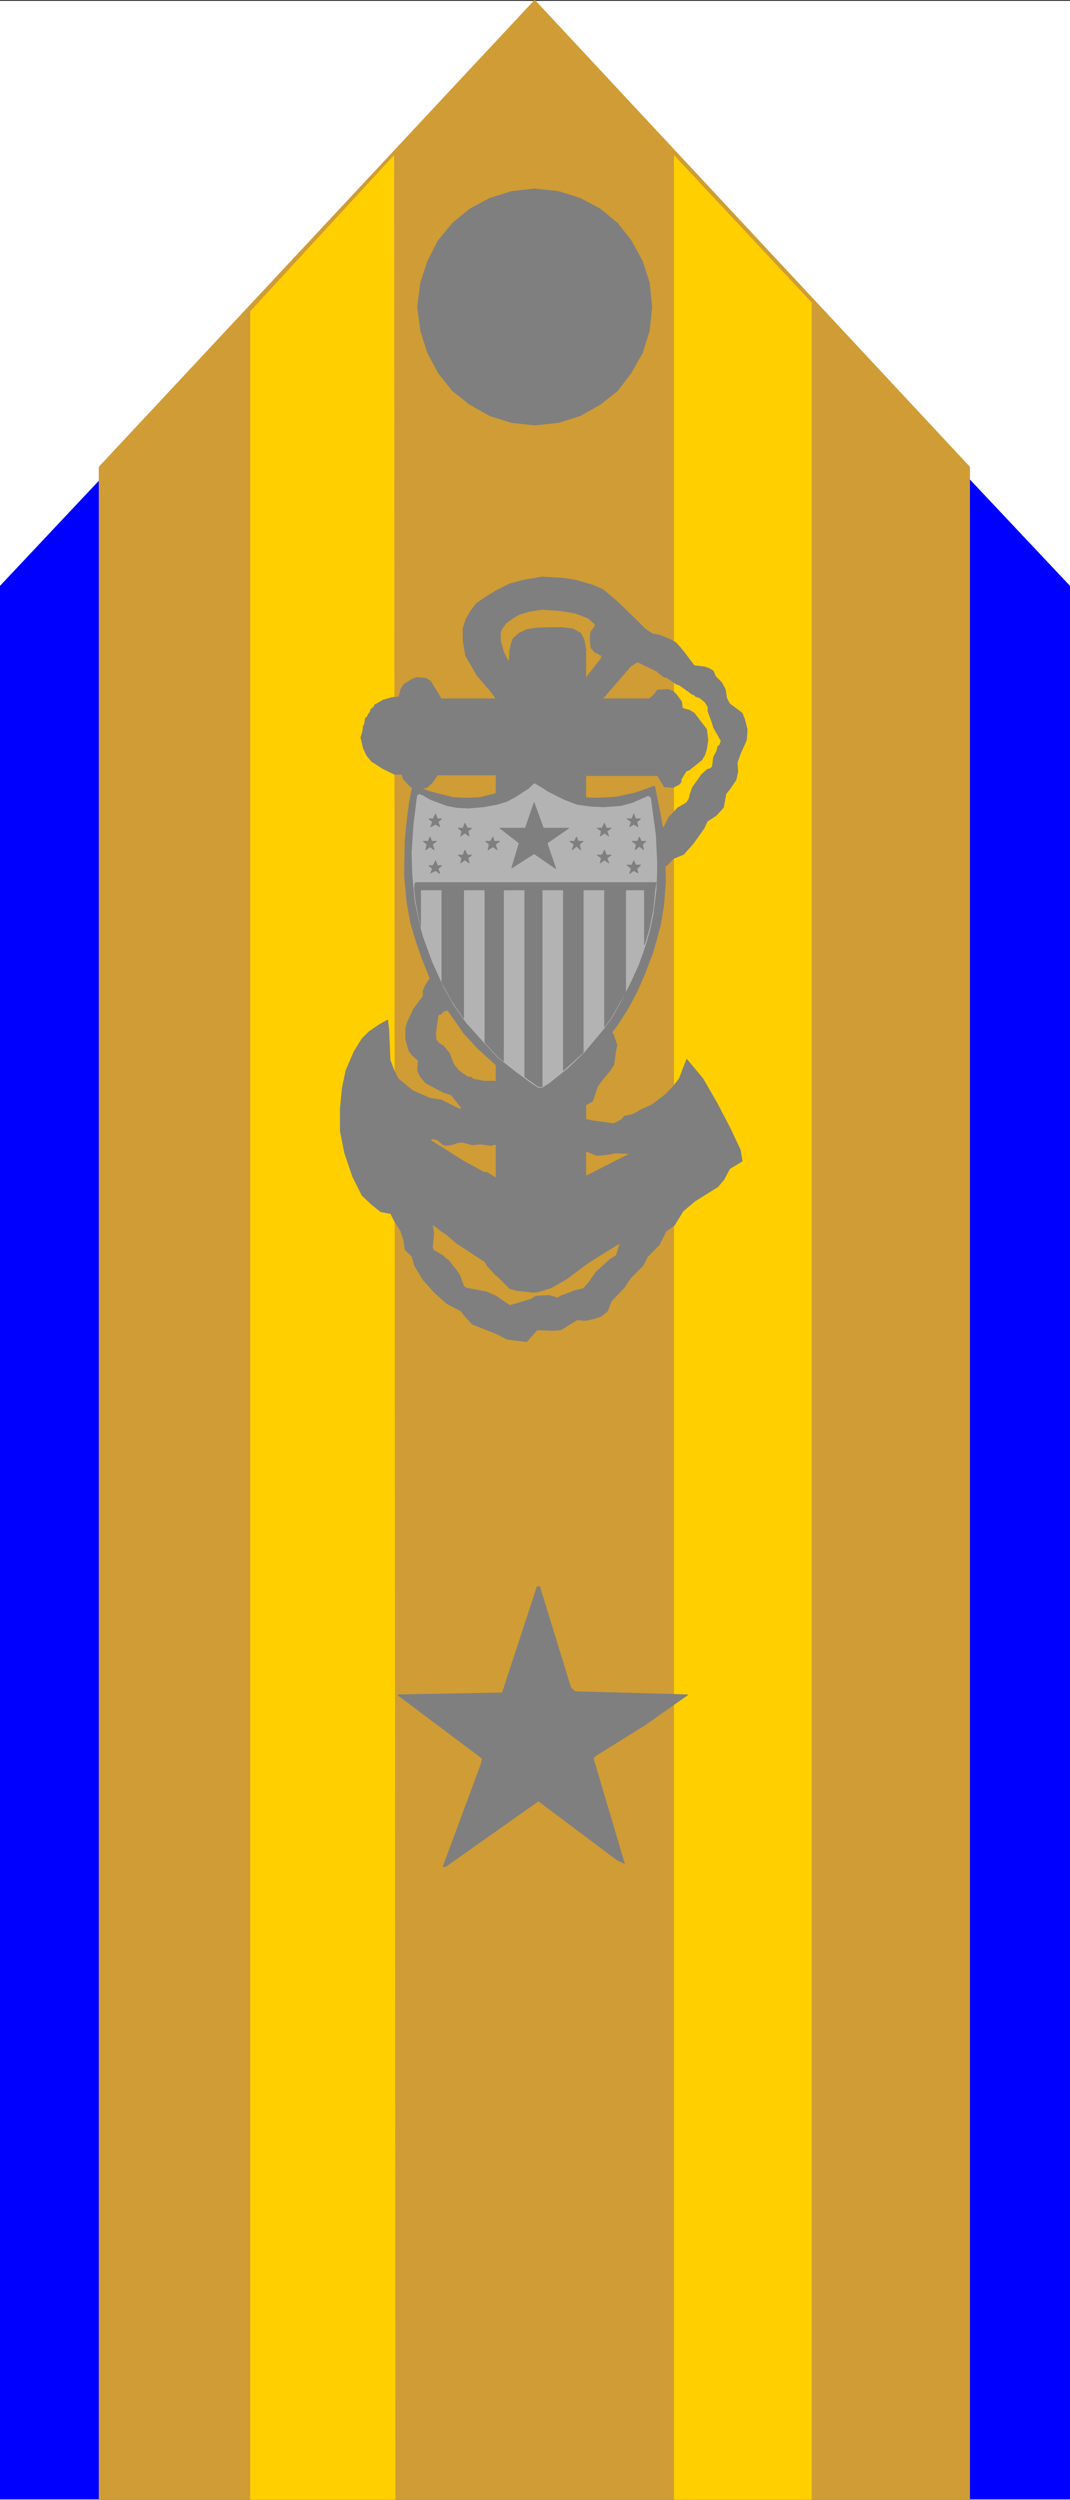 <svg width="1708.88" height="3991.677" viewBox="0 0 1281.66 2993.758" xmlns="http://www.w3.org/2000/svg"><rect x="0" y="0" width="1281.66" height="2993.758" fill="#333333" stroke="none"/><defs><clipPath id="a"><path d="M0 0h1281.66v2993H0Zm0 0"/></clipPath><clipPath id="b"><path d="M0 0h1281.66v2992.184H0Zm0 0"/></clipPath><clipPath id="c"><path d="M0 19h1281.66v2973H0Zm0 0"/></clipPath></defs><g clip-path="url(#a)" transform="translate(0 1.21)"><path style="fill:#fff;fill-opacity:1;fill-rule:nonzero;stroke:none" d="M0 2992.184h1281.66V-.961H0Zm0 0"/></g><g clip-path="url(#b)" transform="translate(0 1.21)"><path style="fill:#fff;fill-opacity:1;fill-rule:evenodd;stroke:#fff;stroke-width:.14;stroke-linecap:square;stroke-linejoin:bevel;stroke-miterlimit:10;stroke-opacity:1" d="M0 .5h246V575H0Zm0 0" transform="matrix(5.21 0 0 -5.21 0 2994.79)"/></g><g clip-path="url(#c)" transform="translate(0 1.21)"><path style="fill:#00f;fill-opacity:1;fill-rule:evenodd;stroke:#00f;stroke-width:.14;stroke-linecap:square;stroke-linejoin:bevel;stroke-miterlimit:10;stroke-opacity:1" d="m0 440.28 122.93 130.7L246 440.28V.64H0Zm0 0" transform="matrix(5.21 0 0 -5.21 0 2994.79)"/></g><path style="fill:#cf9c35;fill-opacity:1;fill-rule:evenodd;stroke:#cf9c35;stroke-width:.14;stroke-linecap:square;stroke-linejoin:bevel;stroke-miterlimit:10;stroke-opacity:1" d="M22.78.5h200.15v467.21L122.93 575 22.78 467.71Zm0 0" transform="matrix(5.21 0 0 -5.21 0 2996)"/><path style="fill:#ffcf00;fill-opacity:1;fill-rule:evenodd;stroke:#ffcf00;stroke-width:.14;stroke-linecap:square;stroke-linejoin:bevel;stroke-miterlimit:10;stroke-opacity:1" d="m155.02 539.24 31.52-33.75V.5h-31.52zM57.6 503.47l32.95 35.77L90.84.5H57.6Zm0 0" transform="matrix(5.21 0 0 -5.21 0 2996)"/><path style="fill:#7f7f7f;fill-opacity:1;fill-rule:evenodd;stroke:#7f7f7f;stroke-width:.14;stroke-linecap:square;stroke-linejoin:bevel;stroke-miterlimit:10;stroke-opacity:1" d="m122.93 531.63 5.44-.58 5.02-1.58 4.58-2.44 4.01-3.3 3.16-4.03 2.58-4.74 1.57-4.88.57-5.6-.57-5.46-1.57-5.02-2.58-4.6-3.16-4.17-4.01-3.16-4.58-2.58-5.02-1.58-5.44-.57-5.3.57-5.02 1.58-4.58 2.58-4.01 3.16-3.3 4.17-2.43 4.6-1.58 5.02-.72 5.46.72 5.6 1.58 4.88 2.43 4.74 3.3 4.03 4.01 3.3 4.58 2.44 5.02 1.58zm-8.88-134.72h-13.47l-1.15-1.73-1.29-1.15-1.86-.43-1 .15-1.01.57-1.57 1.72-.29 1.01h-1.72l-2.86 1.43-2.44 1.58-1.14 1.44-.72 1.58-.57 2.44.43 1.44.14 1.29h.14l.15.58.14.86.14.43h.29v.14l.28.58.43.57.15.58.71.57.15.43 2 1.15 2.01.57 1.58.15.43 1.72.71 1.15 1.86 1.15 1.01.43 2.15-.14 1.14-.72 2.44-4.02h12.61zm20.63-30.6 1.14 3.45 1.01 1.44.14.43.86 1.15h.29l.86.86 2.72 1.58 1.43 2.58 2.15 2.59 1.29.43 1.43.72 2.01 1.15 1 .57 1 1.01.43.57.29.29 1 2.01 2.15 2.3.58.28 1.43.87.57 1 .14.72.58 1.72 2.15 3.02 1.29 1.15.57.14.57.43.29 2.3.71 1.29.29 1.15.43.29.29 1-1.72 3.02-.43 1.44-.86 2.29v1.01l-.72 1.15-1.29 1-.71.15-.15.14-.28.29-.43.14-.58.43-2.43 1.73-.57.14-2.3 1.58-.71.14-1.29 1.01-.29.29-4.44 2.15v9.34l1.86-1.87 1.58-1.01 1.57-.28 2.15-.86 1.44-.72 1-1.01 1.29-1.58 2.15-2.87 2.43-.29 1.15-.43.86-.57.43-1.15 1.43-1.44.86-1.58.29-2.01.71-1.29 2.87-2.16.57-1.43.58-2.3-.15-2.44-1.43-3.16-.72-2.01.15-2.16-.43-1.86-1.58-2.3-.72-.86-.57-3.16-1.72-1.87-2-1.29-.72-1.58-2.44-3.45-2.29-2.59-2.43-1-1.15-1.29-2.29-1.58-1.72-.29-1.43-3.3-2.3-2.16-2.58-1.15-.43-1.58-1-1.43-1.29-1.15-1.72-.72-1-1.29-.14-2.16-.58-1-2.43-1.73zm0 0" transform="matrix(5.21 0 0 -5.21 0 2996)"/><path style="fill:#7f7f7f;fill-opacity:1;fill-rule:evenodd;stroke:#7f7f7f;stroke-width:.14;stroke-linecap:square;stroke-linejoin:bevel;stroke-miterlimit:10;stroke-opacity:1" d="M134.68 317.77v-7.33l2.58-1 1.57.14 1.15.14 1.57.29 3.3-.14-10.17-5.17v33.61l1.14-2.16.58-1v-1.44l-1.72-.14v-12.5l1.57.86 1.15 3.45 1.43 1.87 1.44 1.72.85 1.29.43 3.16.29 1.44-.72 2.15-1.14 2.16-.72 1.86.15 1.87v2.16l-.58 2.01-1 2.58-1 1.15-.86 1.44-1.29 1.15v72.53l-.43 2.15-.72 1.44-1.86 1-2.29.29h-3.44l-2.87-.14-1.86-.29-1.86-.86-1.44-1.29-.43-1.3-.28-1.43-.15-2.3h-.28l-1 2.01-.72 2.58v1.87l.43 1.01.86 1.15 1.57 1.14 1.44.87 2.43.71 2.87.44 4.15-.29 3.44-.58 3.01-1.15 1.58-1.43-.15-.58-.86-1.14-.14-1.3.14-2.3.86-1 1.58-.86v-.58l-3.58-4.59v-22.41h16.47l1.58-2.58 2.01-.15 1.43.72.43.58v.57l.71 1.15.43.72.72.28 2.87 2.3.71 1.15.43 1.44.29 2.01-.29 2.44-2.86 3.73-1.15.72-.72.15-.86.28-.14 1.44-1.14 1.58-.86.86-1.15.43-2.44-.14-.86-1.15-1-.86h-10.74l6.44 7.47 1.58 1v9.34l-4.59 4.45-2 1.72-1.43 1.15-2.3 1.01-4.01 1.15-2.86.43-4.73.28-4.16-.71-3.29-.87-2.87-1.43-2.43-1.44-2.44-1.72-1.29-1.73-1-1.72-.72-2.15v-2.73l.58-3.59 1.43-2.44 1.14-2.01 2.3-2.73.57-.58 1.58-2.15V282.01l3.15-3.16 1.57-.44 4.02-.43 1 .15 2.86.86 3.73 2.15 4.58 3.45 3.87 2.44 3.73 2.3-.86-2.87-1.43-.86-3.3-3.02-1.58-2.3-1.29-1.43-1.86-.44-3.44-1.29-.57-.43-1.86.58-3.15-.15-1.15-.72-1.86-.57-3.01-.86-3.15 2.15v-8.62l2.57-1.29 4.45-.57 2.43 2.73 3.73-.15 1.72.15 3.72 2.29 2.01-.14 2 .43 1.58.58 1.43 1.14.86 2.3 3.01 3.16 1.29 2.01 3.01 3.02 1 2.01 2.72 2.73 1.58 3.16 1.86 1.29 2.01 3.3 2.72 2.3 5.3 3.31 1.43 1.72 1.29 2.44 2.87 1.72-.43 2.59-2.44 5.17-3.01 5.75-3.15 5.45-3.72 4.46-.86-2.16-.86-2.3-1.58-2.01-1.72-1.72-3.01-2.3-2.29-1-2-1.15-2.01-.43-.57-.72-1.87-1.01-5.15.72zm0 0" transform="matrix(5.21 0 0 -5.21 0 2996)"/><path style="fill:#7f7f7f;fill-opacity:1;fill-rule:evenodd;stroke:#7f7f7f;stroke-width:.14;stroke-linecap:square;stroke-linejoin:bevel;stroke-miterlimit:10;stroke-opacity:1" d="m114.05 268.5-5.45 2.16-1.86 2.01-.72 1-3.29 1.73-2.87 2.58-2.58 2.88-2 3.3-.58 2.15-1.57 1.44-.29 2.15-.71 2.16-1.44 2.3-.86 1.72-2.29.43-2.15 1.72-2.15 2.02-2.15 4.3-1.86 5.46-1 5.03v5.17l.43 4.6.86 4.16 1.86 4.31 1.86 3.02 1.58 1.58 2.29 1.58 2.01 1.14.28-2.29.29-6.9.86-2.3 1-2.01 3.3-2.73 3.87-1.72 2.72-.43 4.3-2.15.28.28v.15l-2.29 2.87-1.72.57-1.15.58-3 1.58-1.29 1.58-.58 1.29.15 2.3-1.44 1.29-.71 1.01-.72 2.58v2.59l.43 1.43 1.43 3.02 2.15 2.87v1.29l.58 1.3 1.57 2.3 1.58.71 1.43.15.72.28 2.43 3.02 2.01 1.15 2 .14 4.45 1.58v-8.61l-3.01-.87-3.15-.14-1.29-.43-.15-.29-.14-.86-.29-.72-1.29-2.01-1-.29-1-1-.72-.15-.72-.71h-.28l-.29-.29-.57-4.17.14-1.43.57-.72 1.15-.72.43-.57.86-1.01 1-2.58 1.15-1.44 2.01-1.44 1-.14.14-.29.43-.14 2.29-.43h2.73v-14.51l-1.29-.28-1.87.28h-1l-1.29-.14-2.15.57h-1l-1.72-.57-1.29-.14-.72.28-1.14 1.01-1.29.29-.29-.29.29-.29 7.31-4.6 4.72-2.58h.58l2.15-1.29v-22.41l-2.01 2.16-.57 1-3.3 2.16-.86.57-2.43 1.58-2.3 2.01-1.14.72-2.01 1.58.29-2.16-.29-3.16.15-.57 2.43-1.44v-.14l1.29-1.01.72-1 .86-1.01.86-1.29.86-2.44.57-.43 3.72-.72.86-.14 2.3-1.01zm-3.16-97.66-19.34 14.51v.14l23.93.43 8.02 24.42h.58l7.16-23.27 1-.86 25.93-.72-10.02-7.04-11.32-7.04-.43-.57 7.16-24.13-1.58.72-18.19 13.64-21.35-15.08h-.57l8.74 23.56zm0 0" transform="matrix(5.21 0 0 -5.21 0 2996)"/><path style="fill:#b3b3b3;fill-opacity:1;fill-rule:evenodd;stroke:#b3b3b3;stroke-width:.14;stroke-linecap:square;stroke-linejoin:bevel;stroke-miterlimit:10;stroke-opacity:1" d="m124.93 394.89 2.58-1.29 1.01-.57 3.01-1.15 2.86-.58h.57l2.44-.28 3.72.14 3.3.57 2.58.58 2.72 1.29h.29l.28-.57.86-5.17.86-5.46.43-4.45v-6.18l-.28-3.3-.58-4.17-.71-3.88-.86-3.01-.29-.58-1.86-5.17-1.86-4.45-1.72-3.3-3.01-4.89-3.01-3.59-3.73-4.02-3.43-3.01-2.58-2.01-4.3-2.73-.72.14-1.43 1.15-1.86 1.15-4.59 3.01-4.44 4.03-4.3 4.74-2.72 3.59-1.58 2.44-2.15 4.02-2.86 5.89-1.72 5.02-1.15 3.88-1 6.18-.29 5.6v6.18l.29 4.02.43 2.87.72 4.31.28 1.58.29.14 1-.29 2.3-.71 3.43-1.01 4.45-.57h2.57l3.01.57 2.73.72 2.57 1.15 2.58 1.29 2.44 1.87.43-.15zm0 0" transform="matrix(5.21 0 0 -5.21 0 2996)"/><path style="fill:#7f7f7f;fill-opacity:1;fill-rule:evenodd;stroke:#7f7f7f;stroke-width:.14;stroke-linecap:square;stroke-linejoin:bevel;stroke-miterlimit:10;stroke-opacity:1" d="m125.36 395.47 2.44-1.44 1.86-.72 1.87-.71 1.14-.29 2.01-.58 1.86-.14 3.58.14 1.72.15 4.01.86 2.15.72 2.29.86h.15l.14-.29 1.29-6.46.72-4.31v-.57l.28-3.02.15-7.32-.43-5.46-.72-4.31-.86-3.3-.86-3.02-2-5.31-1.87-4.17-2-3.73-2.3-3.59-4.01-5.18-3.01-3.16-2.57-2.29-3.16-2.59-4.58-3.16h-.57l-1.72 1.01-4.45 2.87-3.58 3.02-4.58 4.16-3.15 3.45-2.3 3.3-2.72 3.88L99 349.8l-2 5.02-1.44 4.17-1.14 3.88-.86 4.74-.58 6.17.15 8.04.43 4.46.57 4.45.72 3.59h.71l3.01-1.15 2.72-.72 3.01-.72 2.87-.14 3.15.14 3.44.87 2.15.86 3.01 1.43 2.29 1.58 1.43 1.01.43-.29zm0 0" transform="matrix(5.21 0 0 -5.21 0 2996)"/><path style="fill:#b3b3b3;fill-opacity:1;fill-rule:evenodd;stroke:#b3b3b3;stroke-width:.14;stroke-linecap:square;stroke-linejoin:bevel;stroke-miterlimit:10;stroke-opacity:1" d="m125.94 393.03 3.72-1.87 3.01-1.15 3.15-.43 3.01-.14 3.87.28 2.72.72 3.58 1.58.29-.14.29-.29 1.14-8.47.29-6.04v-2.44l-.14-3.87-.72-5.89-.72-3.45-.86-3.02-.85-2.58-1.01-2.73-1.57-3.45-2.01-4.02-2.44-4.45-2-2.73-2.15-2.59-2.29-2.72-3.73-3.6-4.3-3.44-1.57-1.01h-.86l-1.58 1.01-3.72 2.73-4.16 3.3-3.29 3.59-3.87 4.31-3.01 4.31-2.15 3.88-2.58 5.74-2.15 5.89-.71 2.59-1.15 5.45-.57 6.04-.15 5.02.43 6.61.72 5.74.14.87.43.28.72-.28 1.72-1.01 3.87-1.44 2.29-.43 2.72-.14 3.44.29 3.15.57 2.29.72 1.87 1 3.15 2.02 1.15 1.14h.14l1.72-1zm0 0" transform="matrix(5.21 0 0 -5.21 0 2996)"/><path style="fill:#7f7f7f;fill-opacity:1;fill-rule:evenodd;stroke:#7f7f7f;stroke-width:.14;stroke-linecap:square;stroke-linejoin:bevel;stroke-miterlimit:10;stroke-opacity:1" d="m150.87 372.2-.29-1.72-.43-4.45-.86-4.31-1.14-3.88v12.64h-4.3v-23.56l-1.29-2.15-2.01-3.59-1.57-2.16v31.46h-4.88v-37.34l-2.86-2.59-1.72-1.58v41.51h-4.87v-45.24h-.43l-.57.14-3.01 2.15v42.95h-4.87v-39.36l-1.29 1.01-3.01 3.3v35.05h-4.87v-29.45l-2.58 3.74-2.44 4.45v21.26h-4.87V362l-1.15 6.04-.28 2.87.14 1.15.29.14zm-31.52 9.05-4.44 3.45h5.87l2.01 5.89 2.14-5.89h5.88l-5.02-3.45 2.01-5.89-5.01 3.45-5.16-3.31zm-13.18 2.73-.86.72h1.14l.43 1.15.58-1.15h1l-.86-.72.29-1.15-1.01.72-1-.72zm33.38 0 1 .72h-1.14l-.43 1.15-.58-1.15h-1.14l1-.72-.29-1.15 1.01.72 1-.72zm-27.08-3.02-.86.72h1.15l.57 1.01.29-1.01h1.29l-1.01-.72.43-1.29-1 .72-1.15-.72zm20.77 0 .86.72h-1.14l-.43 1.01-.43-1.01h-1.15l1.01-.72-.43-1.29 1 .86 1-.86zm-27.07-3.16-.86.72h1.14l.43 1.15.58-1.15h1l-.86-.72.29-1.15-1.01.72-1-.72zm33.38 0 1 .72h-1.14l-.43 1.15-.58-1.15h-1.14l1-.72-.29-1.15 1.01.72 1-.72zm-40.12-2.44-.86.72h1.01l.57 1.15.43-1.15h1l-.86-.72.43-1.15-1 .72-1.15-.57zm47 0 .86.86h-1.15l-.43 1.01-.43-1.01h-1.15l1.01-.86-.43-1.15 1 .72 1-.57zm-48.29 5.6-.86.72h1.15l.43 1.01.43-1.01h1.14l-1-.72.43-1.29-1 .72-1-.72zm49.58 0 .85.72h-1.14l-.43 1.01-.43-1.01h-1.29l1-.72-.28-1.29 1 .86 1-.86zm-48.29 5.17-.86.72h1.01l.57 1.15.43-1.15h1l-.86-.72.43-1.15-1 .58-1.15-.58zm47 0 .86.72h-1.15l-.43 1.15-.43-1.15h-1.15l1.01-.72-.43-1.15 1 .58 1-.58zm0 0" transform="matrix(5.21 0 0 -5.21 0 2996)"/></svg>

